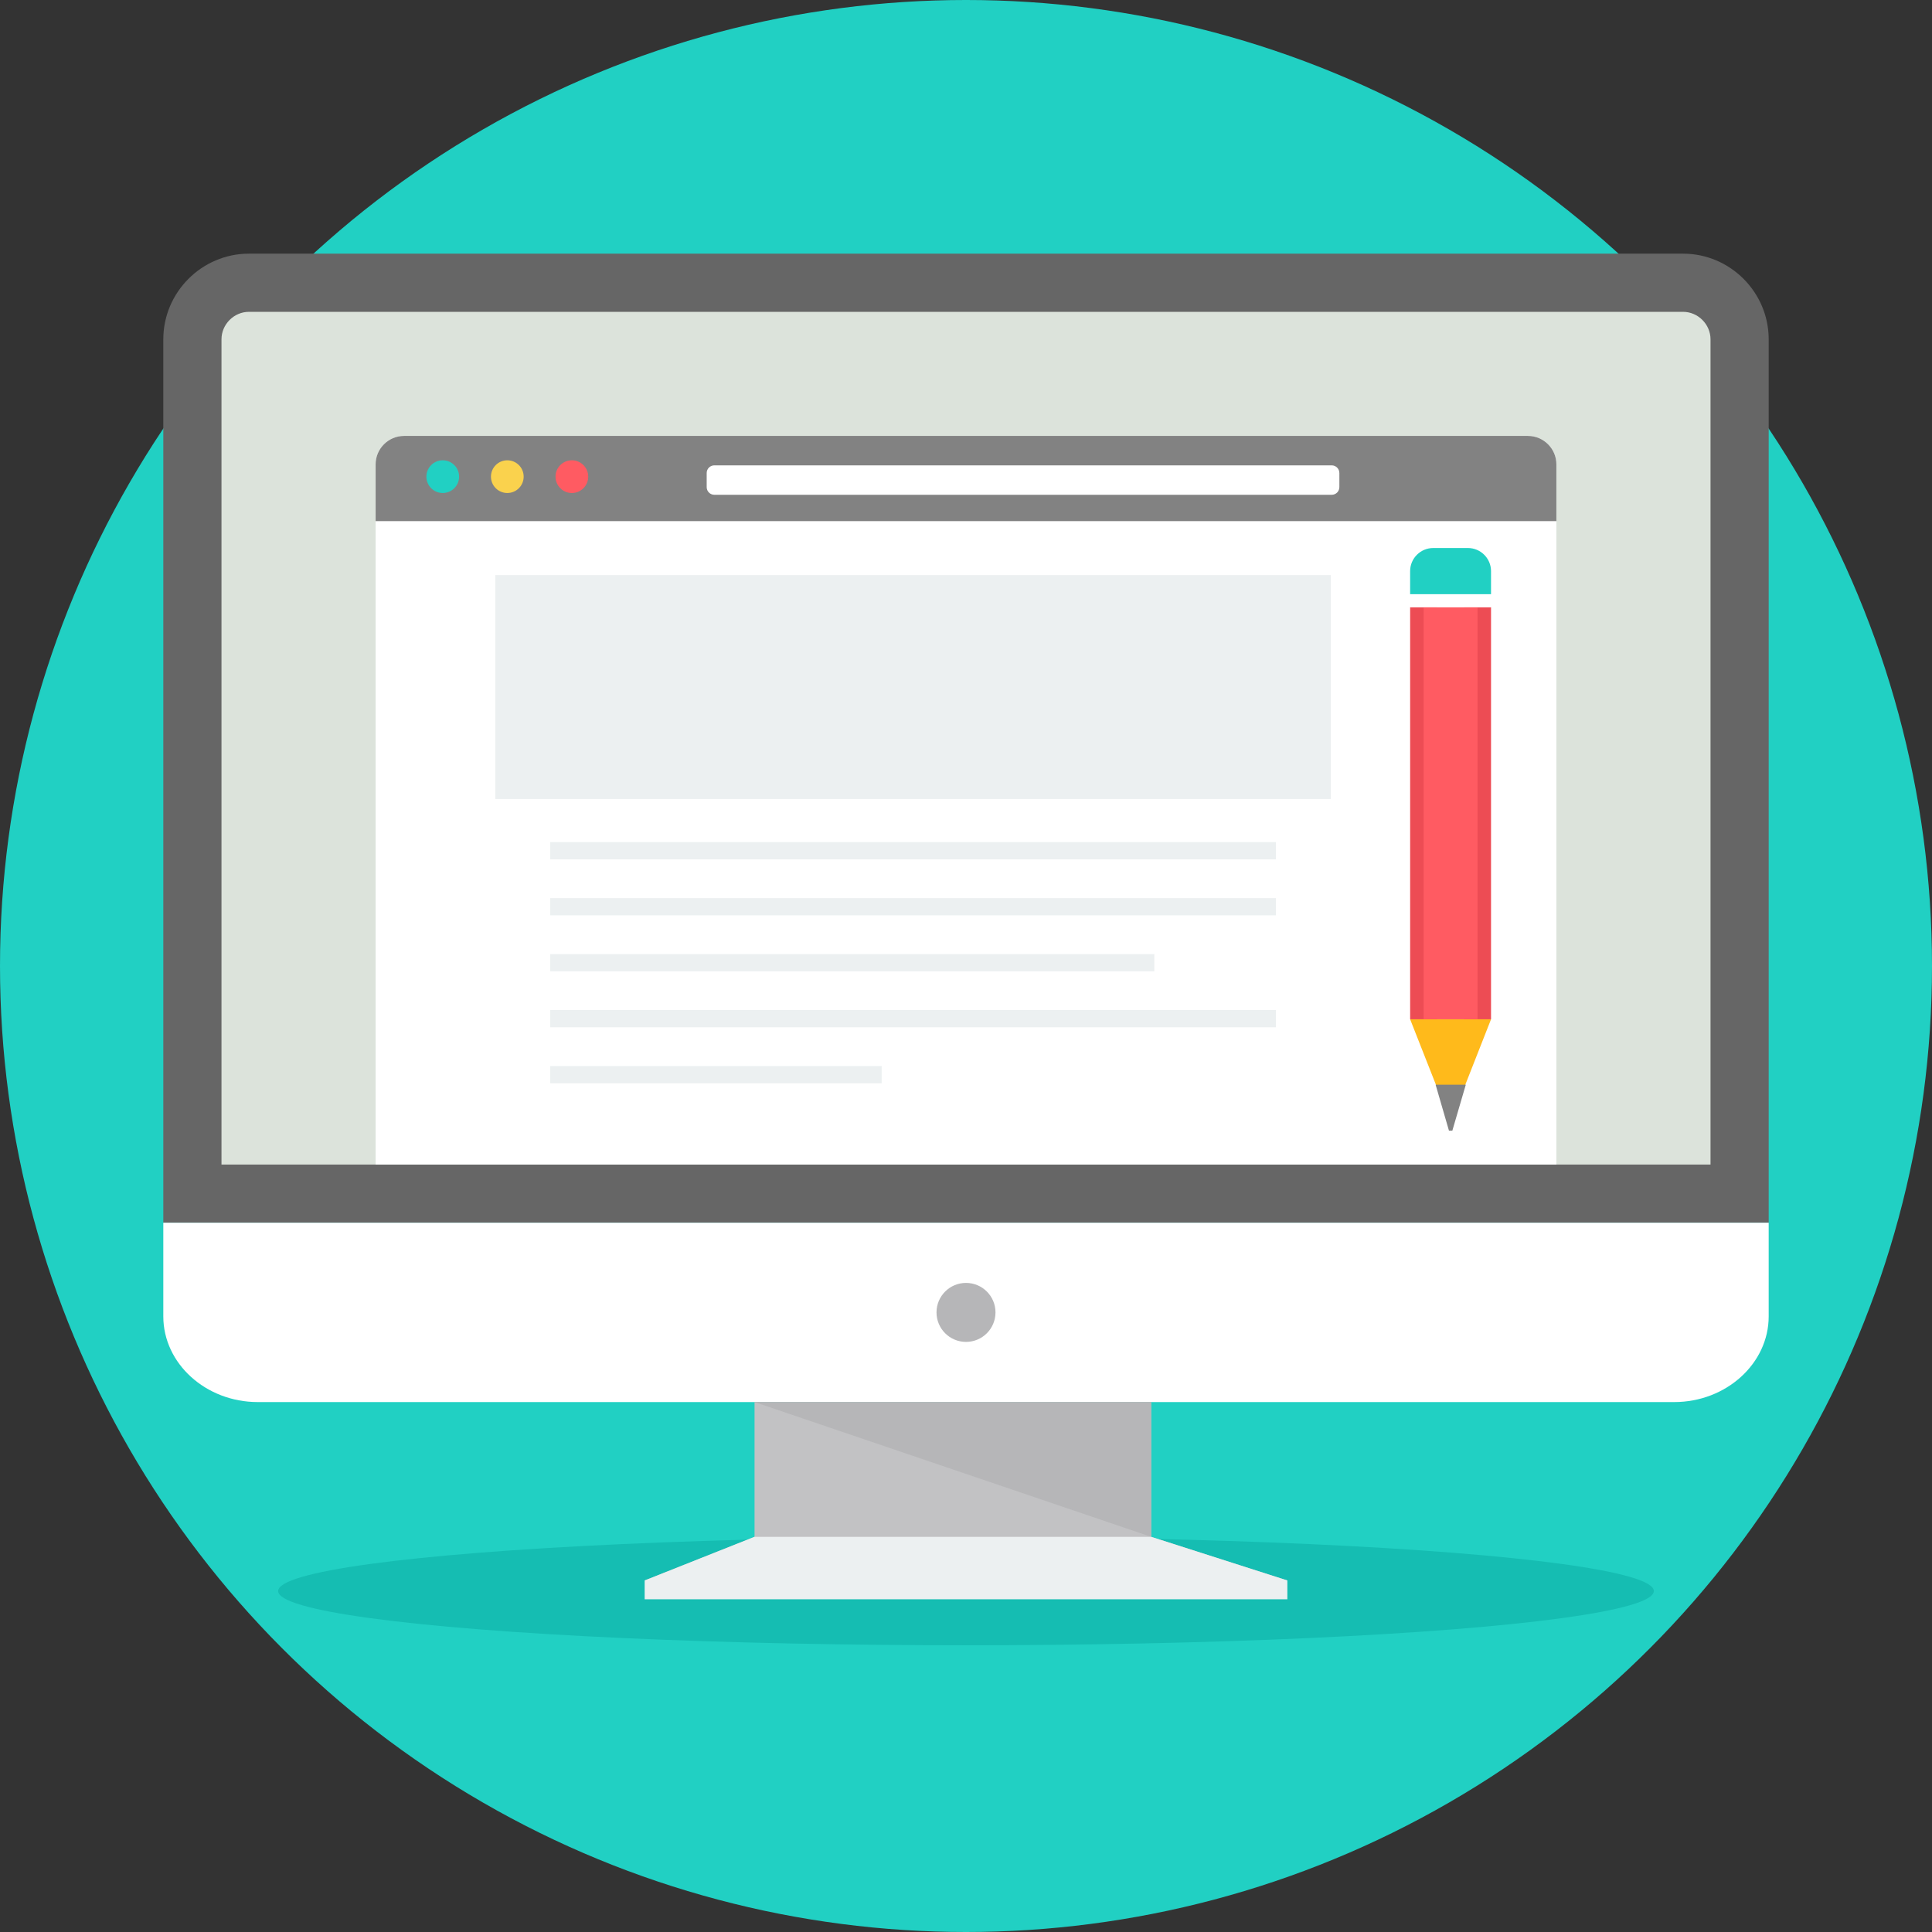 <?xml version="1.0" encoding="iso-8859-1"?>
<!-- Uploaded to: SVG Repo, www.svgrepo.com, Generator: SVG Repo Mixer Tools -->
<svg version="1.1" id="Layer_1" xmlns="http://www.w3.org/2000/svg" xmlns:xlink="http://www.w3.org/1999/xlink" 
	 viewBox="0 0 511.998 511.998" xml:space="preserve">
<rect x="0" y="0" width="511.998" height="511.998" fill="#333333" stroke="none"/>
<circle style="fill:#21D0C3;" cx="255.999" cy="255.999" r="255.999"/>
<ellipse style="fill:#15BDB2;" cx="255.999" cy="421.645" rx="182.283" ry="14.369"/>
<path style="fill:#666666;" d="M65.98,67.221h380.036c12.486,0,22.702,10.217,22.702,22.702v234.106H43.279V89.922
	C43.279,77.436,53.494,67.221,65.98,67.221z"/>
<path style="fill:#DCE3DB;" d="M58.695,308.616h394.608V89.925c0-3.977-3.31-7.287-7.285-7.287H65.982
	c-3.977,0-7.285,3.31-7.285,7.287v218.692h-0.002V308.616z"/>
<g>
	<path style="fill:#FFFFFF;" d="M468.717,324.031v24.826c0,12.489-11.26,22.702-25.025,22.702H68.304
		c-13.765,0-25.025-10.213-25.025-22.702v-24.826H468.717z"/>
	<path style="fill:#FFFFFF;" d="M141.238,115.527h229.525h34.166c4.141,0,7.527,3.388,7.527,7.527v44.795v140.767H99.544
		L99.542,167.85v-44.795c0-4.141,3.386-7.527,7.527-7.527h34.166H141.238z"/>
</g>
<path style="fill:#828282;" d="M107.071,115.527h297.857c4.141,0,7.527,3.386,7.527,7.527v15.053H99.544v-15.053
	C99.544,118.914,102.931,115.527,107.071,115.527z"/>
<path style="fill:#FFFFFF;" d="M189.3,123.326h163.622c1.114,0,2.022,0.913,2.022,2.022v3.753c0,1.111-0.91,2.022-2.022,2.022H189.3
	c-1.109,0-2.02-0.908-2.02-2.022v-3.753C187.279,124.234,188.188,123.326,189.3,123.326z"/>
<path style="fill:#21D0C3;" d="M117.333,121.983c2.392,0,4.333,1.938,4.333,4.335c0,2.394-1.942,4.333-4.333,4.333
	c-2.396,0-4.337-1.938-4.337-4.333C112.996,123.921,114.938,121.983,117.333,121.983z"/>
<path style="fill:#FAD24D;" d="M134.441,121.983c2.396,0,4.335,1.938,4.335,4.335c0,2.394-1.938,4.333-4.335,4.333
	c-2.392,0-4.333-1.938-4.333-4.333C130.108,123.921,132.049,121.983,134.441,121.983z"/>
<path style="fill:#FF5B62;" d="M151.552,121.983c2.392,0,4.333,1.938,4.333,4.335c0,2.394-1.942,4.333-4.333,4.333
	c-2.396,0-4.337-1.938-4.337-4.333C147.215,123.921,149.158,121.983,151.552,121.983z"/>
<g>
	<rect x="373.699" y="160.915" style="fill:#ED4C54;" width="7.146" height="109.206"/>
	<rect x="387.991" y="160.915" style="fill:#ED4C54;" width="7.146" height="109.206"/>
</g>
<path style="fill:#FFBA1B;" d="M384.43,297.359l10.707-27.235h-21.438L384.43,297.359z"/>
<rect x="377.272" y="160.915" style="fill:#FF5B62;" width="14.29" height="109.206"/>
<rect x="373.699" y="157.462" style="fill:#FFFFFF;" width="21.438" height="3.448"/>
<path style="fill:#21D0C3;" d="M379.816,145.229h9.203c3.364,0,6.116,2.752,6.116,6.116v6.118h-21.438v-6.118
	c0-3.362,2.752-6.116,6.116-6.116H379.816z"/>
<path style="fill:#828282;" d="M383.99,299.639h0.893l3.565-12.177h-7.994L383.99,299.639z"/>
<path style="fill:#ECF0F1;" d="M131.252,152.397h221.435v59.355H131.252V152.397z M145.807,223.165h192.327v4.566H145.807V223.165z
	 M145.807,282.518h87.848v4.566h-87.848L145.807,282.518L145.807,282.518z M145.807,267.679h192.327v4.566H145.807V267.679z
	 M145.807,252.84h160.098v4.566H145.807V252.84z M145.807,238.002h192.327v4.566H145.807V238.002z"/>
<path style="fill:#C2C2C4;" d="M305.065,407.272l36.095,11.566H170.836l29.124-11.566V371.56h105.105V407.272z"/>
<path style="fill:#B6B6B8;" d="M305.065,407.272L199.96,371.56h105.105V407.272z"/>
<path style="fill:#ECF0F1;" d="M199.96,407.272h105.105l36.095,11.566v4.981H256h-85.164v-4.981L199.96,407.272z"/>
<circle style="fill:#B6B6B8;" cx="255.999" cy="347.799" r="7.816"/>
</svg>